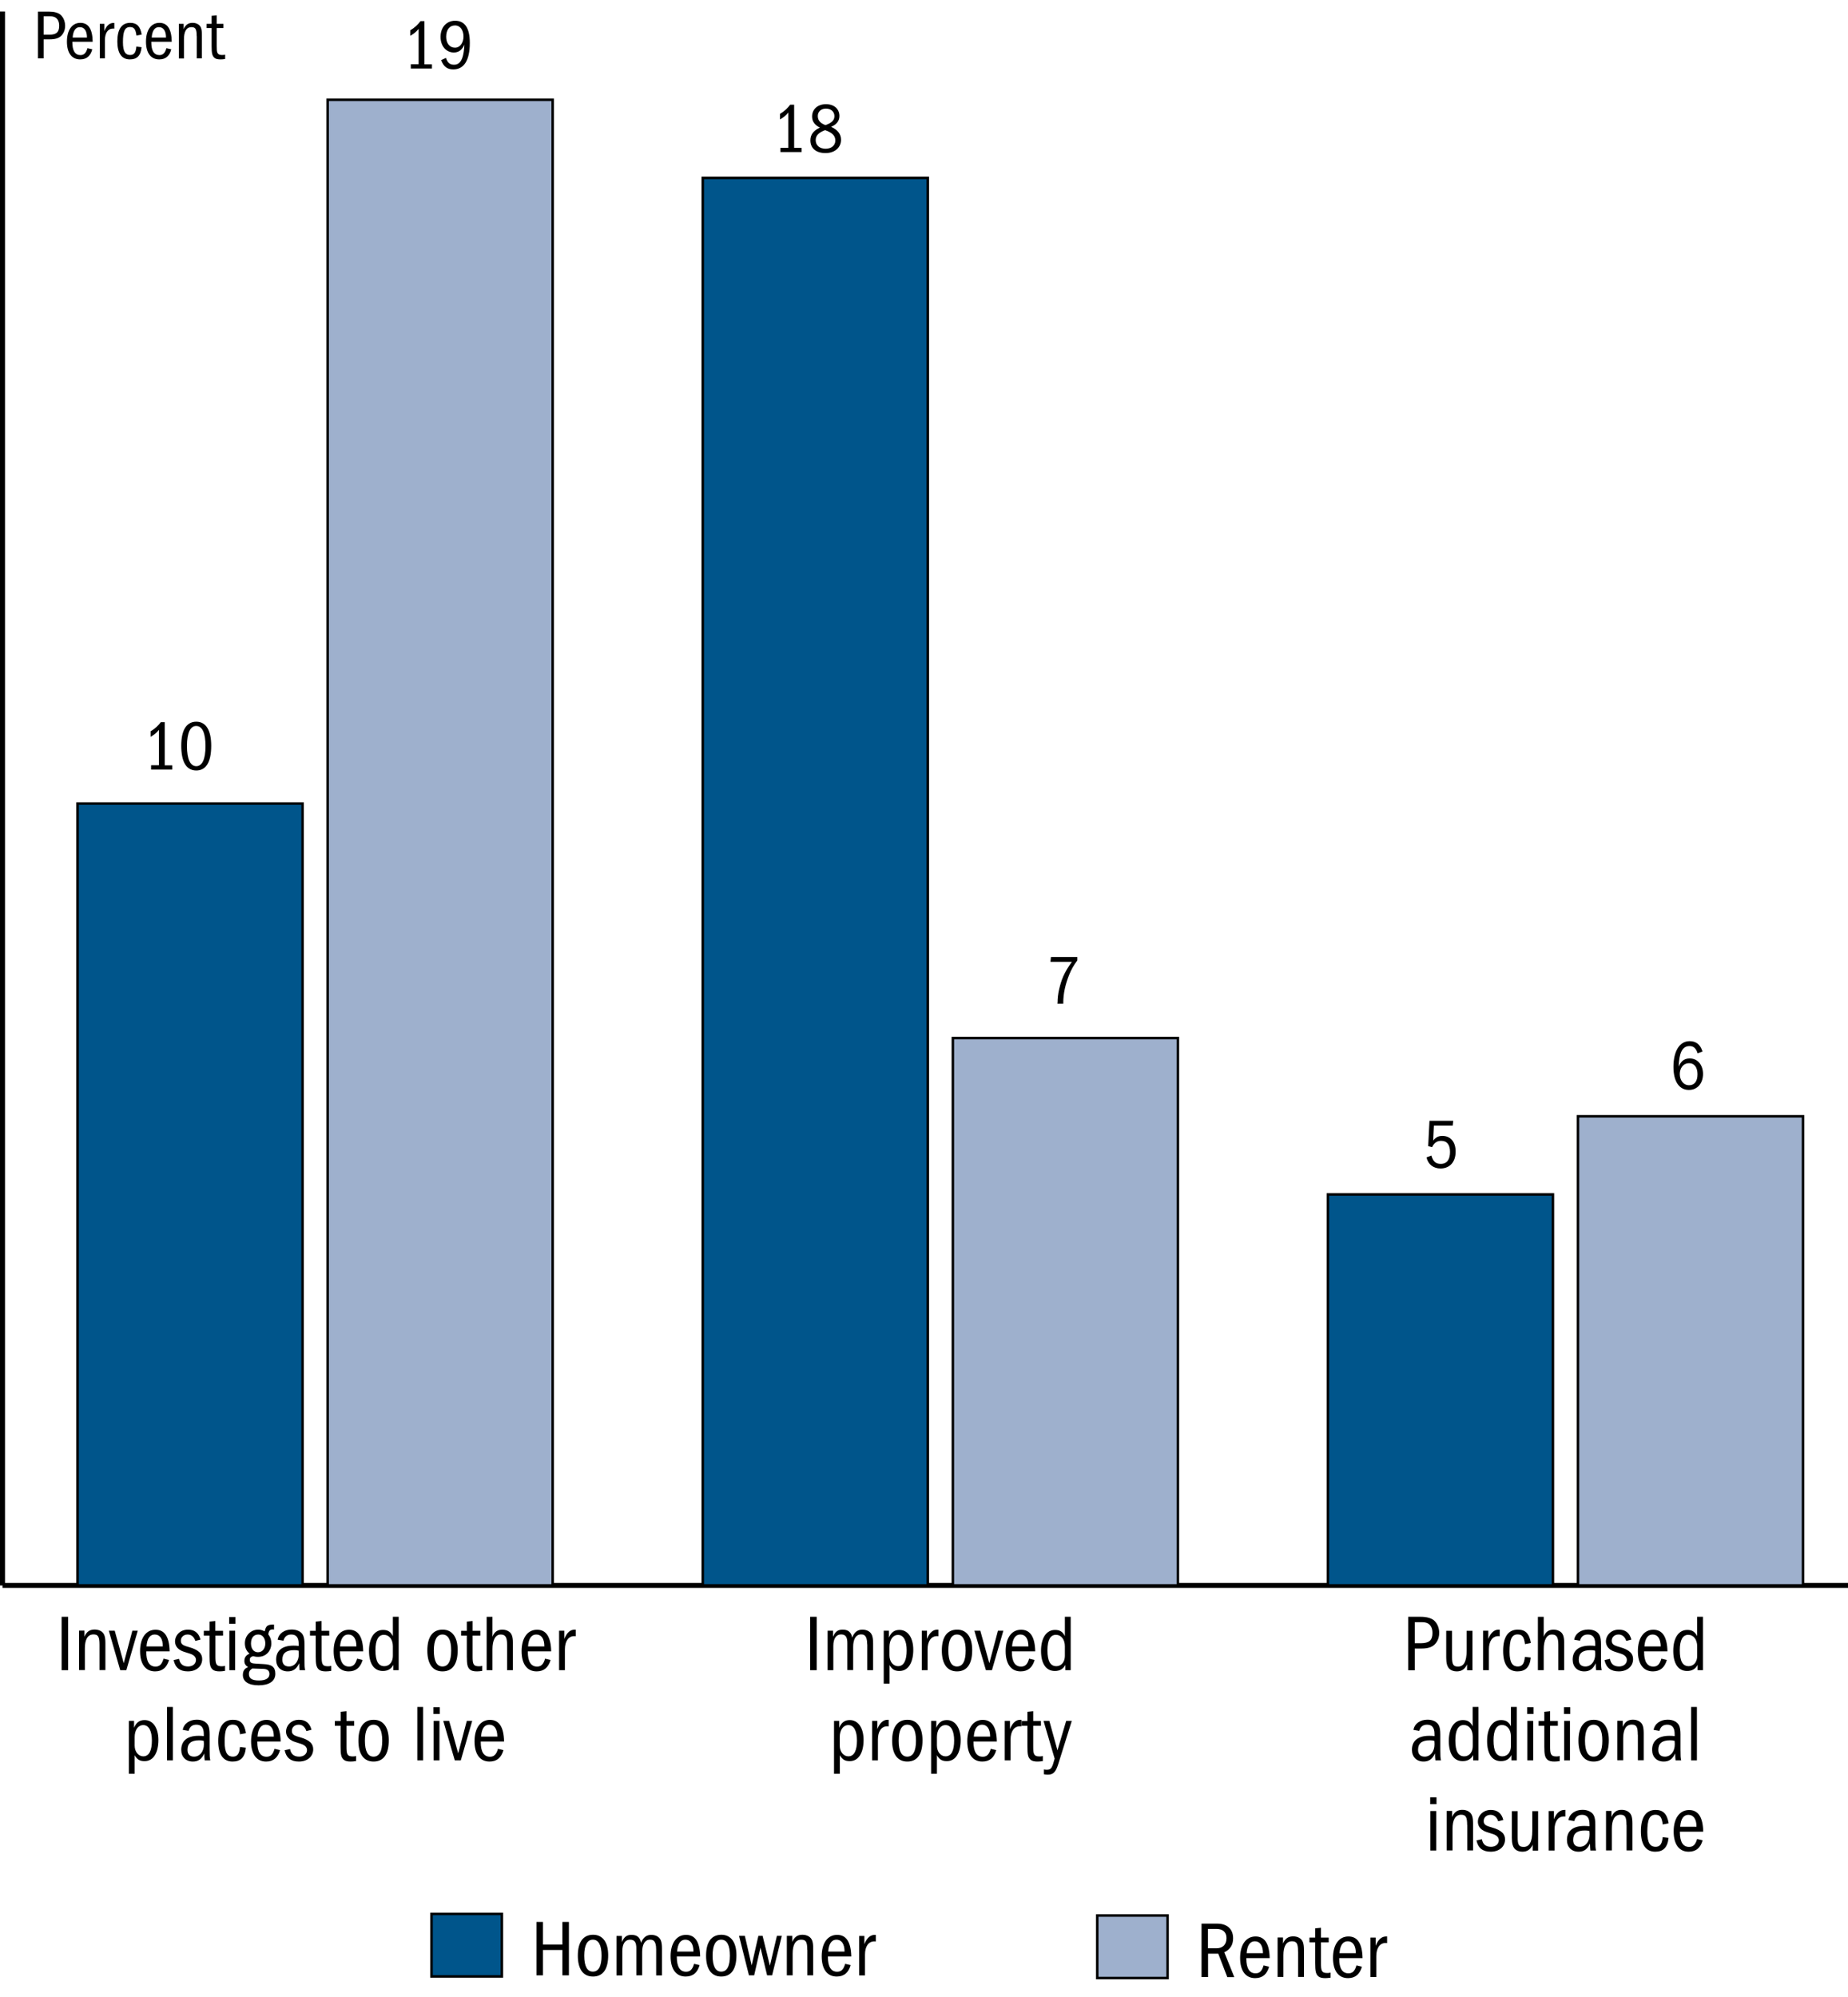 <?xml version="1.0" encoding="utf-8"?>
<!-- Generator: Adobe Illustrator 26.1.0, SVG Export Plug-In . SVG Version: 6.00 Build 0)  -->
<svg version="1.1" xmlns="http://www.w3.org/2000/svg" xmlns:xlink="http://www.w3.org/1999/xlink" x="0px" y="0px"
	 viewBox="0 0 184.44 199.35" style="enable-background:new 0 0 184.44 199.35;" xml:space="preserve">
<style type="text/css">
	.st0{fill:none;stroke:#000000;stroke-width:0.5;stroke-miterlimit:10;}
	.st1{fill:none;}
	.st2{fill:#9EB0CD;stroke:#000000;stroke-width:0.25;stroke-miterlimit:10;}
	.st3{fill:#00558B;stroke:#000000;stroke-width:0.25;stroke-miterlimit:10;}
</style>
<g id="graph">
	<g>
		<line class="st0" x1="0.25" y1="158.26" x2="184.44" y2="158.26"/>
		<g>
			<g>
				<line class="st1" x1="0.25" y1="158.26" x2="0.25" y2="154.36"/>
				<line class="st1" x1="62.65" y1="158.26" x2="62.65" y2="154.36"/>
				<line class="st1" x1="125.05" y1="158.26" x2="125.05" y2="154.36"/>
				<line class="st1" x1="184.44" y1="158.26" x2="184.44" y2="154.36"/>
			</g>
			<g>
			</g>
		</g>
	</g>
	<g>
		<line class="st0" x1="0.25" y1="158.26" x2="0.25" y2="1.15"/>
		<g>
			<g>
				<line class="st1" x1="0.25" y1="158.26" x2="4.93" y2="158.26"/>
				<line class="st1" x1="0.25" y1="119.23" x2="4.93" y2="119.23"/>
				<line class="st1" x1="0.25" y1="80.21" x2="4.93" y2="80.21"/>
				<line class="st1" x1="0.25" y1="41.18" x2="4.93" y2="41.18"/>
				<line class="st1" x1="0.25" y1="2.15" x2="4.93" y2="2.15"/>
			</g>
			<g>
			</g>
		</g>
	</g>
	<g>
		<g>
			<rect x="109.51" y="191.21" class="st2" width="7.02" height="6.24"/>
			<g>
				<rect x="32.7" y="9.96" class="st2" width="22.46" height="148.3"/>
				<rect x="95.1" y="103.62" class="st2" width="22.46" height="54.64"/>
				<rect x="157.49" y="111.43" class="st2" width="22.46" height="46.83"/>
			</g>
		</g>
		<g>
			<rect x="43.07" y="191.05" class="st3" width="7.02" height="6.24"/>
			<g>
				<rect x="7.74" y="80.21" class="st3" width="22.46" height="78.05"/>
				<rect x="70.14" y="17.76" class="st3" width="22.46" height="140.5"/>
				<rect x="132.53" y="119.23" class="st3" width="22.46" height="39.03"/>
			</g>
		</g>
	</g>
	<g>
		<g>
		</g>
		<g>
		</g>
	</g>
	<g>
		<g>
		</g>
		<g>
			<path d="M121.59,195.02h-1.02v2.33h-0.65v-5.33h1.57c0.9,0,1.58,0.47,1.58,1.46c0,0.63-0.26,1.1-0.88,1.4l1,2.48h-0.7
				L121.59,195.02z M122.41,193.46c0-0.6-0.38-0.91-0.99-0.91h-0.86v1.93h0.83C122.03,194.48,122.41,194.13,122.41,193.46z"/>
			<path d="M125.27,197.46c-0.96,0-1.5-0.74-1.5-2.02c0-1.34,0.61-2.14,1.54-2.14c0.89,0,1.38,0.68,1.41,2.16h-2.33v0.06
				c0,0.97,0.32,1.46,0.92,1.46c0.37,0,0.63-0.18,0.8-0.79l0.55,0.13C126.46,197.05,126.02,197.46,125.27,197.46z M125.24,193.78
				c-0.46,0-0.76,0.37-0.82,1.19h1.63C126.05,194.2,125.75,193.78,125.24,193.78z"/>
			<path d="M129.55,194.8c0-0.78-0.13-1.02-0.6-1.02c-0.6,0-0.86,0.54-0.86,1.39v2.17h-0.58v-3.94h0.54v0.61
				c0.22-0.54,0.57-0.72,1.02-0.72c0.25,0,0.45,0.06,0.62,0.16c0.32,0.2,0.45,0.49,0.45,1.2v2.69h-0.58V194.8z"/>
			<path d="M132.27,197.46c-0.3,0-0.51-0.05-0.65-0.15c-0.3-0.22-0.36-0.54-0.36-1.36v-2.06h-0.57v-0.48h0.57v-0.92l0.58-0.06v0.98
				h0.77v0.48h-0.77v2.06c0,0.71,0.04,1,0.61,1c0.14,0,0.23-0.01,0.35-0.04v0.5C132.58,197.44,132.46,197.46,132.27,197.46z"/>
			<path d="M134.54,197.46c-0.96,0-1.5-0.74-1.5-2.02c0-1.34,0.61-2.14,1.54-2.14c0.89,0,1.38,0.68,1.41,2.16h-2.33v0.06
				c0,0.97,0.32,1.46,0.92,1.46c0.37,0,0.63-0.18,0.8-0.79l0.55,0.13C135.72,197.05,135.28,197.46,134.54,197.46z M134.51,193.78
				c-0.46,0-0.76,0.37-0.82,1.19h1.63C135.31,194.2,135.02,193.78,134.51,193.78z"/>
			<path d="M136.78,193.41h0.52v0.82c0.26-0.66,0.62-0.93,1.04-0.93h0.1v0.66l-0.14-0.01c-0.6,0-0.94,0.52-0.94,1.32v2.08h-0.58
				V193.41z"/>
		</g>
		<g>
			<path d="M56.13,194.65h-1.94v2.53h-0.65v-5.33h0.65v2.26h1.94v-2.26h0.65v5.33h-0.65V194.65z"/>
			<path d="M57.67,195.22c0-1.37,0.54-2.09,1.53-2.09c0.97,0,1.5,0.78,1.5,2.04c0,1.4-0.52,2.13-1.52,2.13
				C58.18,197.3,57.67,196.52,57.67,195.22z M60.04,195.22c0-1.06-0.3-1.6-0.87-1.6c-0.57,0-0.86,0.57-0.86,1.6
				c0,1.06,0.3,1.59,0.86,1.59C59.74,196.81,60.04,196.28,60.04,195.22z"/>
			<path d="M65.49,194.6c0-0.96-0.38-0.98-0.62-0.98c-0.51,0-0.78,0.49-0.78,1.23v2.33h-0.58v-2.69c0-0.54-0.13-0.87-0.62-0.87
				c-0.5,0-0.78,0.42-0.78,1.14v2.43h-0.58v-3.94h0.54v0.61c0.24-0.58,0.54-0.72,0.97-0.72c0.54,0,0.85,0.26,0.94,0.8
				c0.22-0.58,0.58-0.8,1.02-0.8c0.25,0,0.45,0.06,0.62,0.16c0.32,0.2,0.45,0.51,0.45,1.22v2.67h-0.58V194.6z"/>
			<path d="M68.43,197.3c-0.96,0-1.5-0.74-1.5-2.02c0-1.34,0.61-2.14,1.54-2.14c0.89,0,1.38,0.68,1.41,2.16h-2.33v0.06
				c0,0.97,0.32,1.46,0.92,1.46c0.37,0,0.63-0.18,0.8-0.79l0.55,0.13C69.62,196.89,69.18,197.3,68.43,197.3z M68.4,193.62
				c-0.46,0-0.76,0.37-0.82,1.19h1.63C69.21,194.04,68.91,193.62,68.4,193.62z"/>
			<path d="M70.47,195.22c0-1.37,0.54-2.09,1.53-2.09c0.97,0,1.5,0.78,1.5,2.04c0,1.4-0.52,2.13-1.52,2.13
				C70.98,197.3,70.47,196.52,70.47,195.22z M72.85,195.22c0-1.06-0.3-1.6-0.87-1.6c-0.57,0-0.86,0.57-0.86,1.6
				c0,1.06,0.3,1.59,0.86,1.59C72.55,196.81,72.85,196.28,72.85,195.22z"/>
			<path d="M75.9,194.41l-0.63,2.77h-0.52l-0.99-3.94h0.58l0.68,2.95l0.67-2.95h0.42l0.73,2.98l0.7-2.98h0.49l-0.97,3.94h-0.5
				L75.9,194.41z"/>
			<path d="M80.57,194.64c0-0.78-0.13-1.02-0.6-1.02c-0.6,0-0.86,0.54-0.86,1.39v2.17h-0.58v-3.94h0.54v0.61
				c0.22-0.54,0.57-0.72,1.02-0.72c0.25,0,0.45,0.06,0.62,0.16c0.32,0.2,0.45,0.49,0.45,1.2v2.69h-0.58V194.64z"/>
			<path d="M83.51,197.3c-0.96,0-1.5-0.74-1.5-2.02c0-1.34,0.61-2.14,1.54-2.14c0.89,0,1.38,0.68,1.41,2.16h-2.33v0.06
				c0,0.97,0.32,1.46,0.92,1.46c0.37,0,0.63-0.18,0.8-0.79l0.55,0.13C84.69,196.89,84.26,197.3,83.51,197.3z M83.48,193.62
				c-0.46,0-0.76,0.37-0.82,1.19h1.63C84.29,194.04,83.99,193.62,83.48,193.62z"/>
			<path d="M85.75,193.25h0.52v0.82c0.26-0.66,0.62-0.93,1.04-0.93h0.1v0.66l-0.14-0.01c-0.6,0-0.94,0.52-0.94,1.32v2.08h-0.58
				V193.25z"/>
		</g>
	</g>
	<g>
		<g>
			<path d="M140.55,161.39h1.24c0.6,0,1.06,0.13,1.34,0.37c0.42,0.38,0.51,0.9,0.51,1.24c0,0.33-0.08,0.62-0.23,0.87
				c-0.3,0.49-0.74,0.69-1.58,0.69h-0.63v2.17h-0.65V161.39z M142.97,163c0-0.51-0.21-1.07-1.01-1.07h-0.76v2.1h0.62
				C142.61,164.02,142.97,163.76,142.97,163z"/>
			<path d="M146.42,166.14c-0.22,0.48-0.54,0.7-1.03,0.7c-0.3,0-0.58-0.09-0.78-0.31c-0.18-0.21-0.27-0.54-0.27-1.07v-2.67h0.58
				v2.61c0,0.74,0.12,0.96,0.6,0.96c0.55,0,0.86-0.46,0.86-1.6v-1.97h0.58v3.94h-0.54V166.14z"/>
			<path d="M148.02,162.78h0.52v0.82c0.26-0.66,0.62-0.93,1.04-0.93h0.1v0.66l-0.14-0.01c-0.6,0-0.94,0.52-0.94,1.32v2.08h-0.58
				V162.78z"/>
			<path d="M151.45,166.84c-0.94,0-1.43-0.72-1.43-2.04c0-1.4,0.5-2.13,1.47-2.13c0.74,0,1.14,0.38,1.3,1.33l-0.59,0.12
				c-0.09-0.68-0.24-0.97-0.73-0.97c-0.6,0-0.81,0.5-0.81,1.74c0,1.14,0.34,1.46,0.82,1.46c0.41,0,0.65-0.23,0.71-0.96l0.59,0.07
				C152.68,166.45,152.22,166.84,151.45,166.84z"/>
			<path d="M155.53,164.18c0-0.78-0.19-1.02-0.64-1.02c-0.54,0-0.82,0.58-0.82,1.47v2.09h-0.58v-5.33h0.58v2
				c0.16-0.48,0.51-0.72,0.98-0.72c0.3,0,0.52,0.09,0.7,0.22c0.25,0.19,0.36,0.51,0.36,1.05v2.78h-0.58V164.18z"/>
			<path d="M159.26,166.03c-0.27,0.58-0.62,0.81-1.14,0.81c-0.7,0-1.16-0.46-1.16-1.17c0-0.79,0.47-1.4,1.73-1.4
				c0.2,0,0.34,0.01,0.52,0.03v-0.2c0-0.69-0.28-0.94-0.74-0.94c-0.39,0-0.66,0.18-0.78,0.62l-0.58-0.1
				c0.11-0.64,0.69-1.02,1.4-1.02c0.27,0,0.5,0.05,0.7,0.15c0.41,0.22,0.58,0.5,0.58,1.33v1.5c0,0.64,0.01,0.81,0.07,1.08h-0.56
				C159.28,166.54,159.26,166.33,159.26,166.03z M158.74,164.72c-0.81,0-1.17,0.32-1.17,0.95c0,0.41,0.2,0.68,0.66,0.68
				c0.58,0,0.98-0.52,0.98-1.22c0-0.12-0.01-0.32-0.02-0.36C159.05,164.73,158.91,164.72,158.74,164.72z"/>
			<path d="M160.28,163.85c0-0.6,0.5-1.18,1.29-1.18c0.63,0,1.07,0.3,1.25,1l-0.51,0.13c-0.14-0.42-0.41-0.64-0.77-0.64
				c-0.42,0-0.68,0.28-0.68,0.61c0,0.34,0.17,0.47,0.76,0.63c1.08,0.3,1.37,0.7,1.37,1.22c0,0.66-0.52,1.22-1.43,1.22
				c-0.79,0-1.26-0.36-1.42-1.13l0.54-0.12c0.09,0.51,0.39,0.76,0.91,0.76c0.48,0,0.78-0.29,0.78-0.65c0-0.3-0.22-0.5-0.58-0.62
				l-0.62-0.2C160.38,164.63,160.28,164.11,160.28,163.85z"/>
			<path d="M164.97,166.84c-0.96,0-1.5-0.74-1.5-2.02c0-1.34,0.61-2.14,1.54-2.14c0.89,0,1.38,0.68,1.41,2.16h-2.33v0.06
				c0,0.97,0.32,1.46,0.92,1.46c0.37,0,0.63-0.18,0.8-0.79l0.55,0.13C166.15,166.43,165.71,166.84,164.97,166.84z M164.94,163.16
				c-0.46,0-0.76,0.37-0.82,1.19h1.63C165.74,163.58,165.45,163.16,164.94,163.16z"/>
			<path d="M169.44,166.17c-0.22,0.44-0.58,0.63-1.06,0.63c-0.9,0-1.38-0.76-1.38-2.01c0-1.3,0.54-2.09,1.4-2.09
				c0.42,0,0.75,0.14,0.98,0.62v-1.93h0.58v5.33h-0.53V166.17z M168.5,163.19c-0.55,0-0.85,0.5-0.85,1.54
				c0,1.09,0.29,1.59,0.89,1.59c0.38,0,0.85-0.27,0.85-1.06v-0.93C169.38,163.65,169.02,163.19,168.5,163.19z"/>
			<path d="M143.22,175.03c-0.27,0.58-0.62,0.81-1.14,0.81c-0.7,0-1.16-0.46-1.16-1.17c0-0.79,0.47-1.4,1.73-1.4
				c0.2,0,0.34,0.01,0.52,0.03v-0.2c0-0.69-0.28-0.94-0.74-0.94c-0.39,0-0.66,0.18-0.78,0.62l-0.58-0.1
				c0.11-0.64,0.69-1.02,1.4-1.02c0.27,0,0.5,0.05,0.7,0.15c0.41,0.22,0.58,0.5,0.58,1.33v1.5c0,0.64,0.01,0.81,0.07,1.08h-0.56
				C143.24,175.54,143.22,175.33,143.22,175.03z M142.7,173.72c-0.81,0-1.17,0.32-1.17,0.95c0,0.41,0.2,0.68,0.66,0.68
				c0.58,0,0.98-0.52,0.98-1.22c0-0.12-0.01-0.32-0.02-0.36C143.01,173.73,142.87,173.72,142.7,173.72z"/>
			<path d="M147.04,175.17c-0.22,0.44-0.58,0.63-1.06,0.63c-0.9,0-1.38-0.76-1.38-2.01c0-1.3,0.54-2.09,1.4-2.09
				c0.42,0,0.75,0.14,0.98,0.62v-1.93h0.58v5.33h-0.53V175.17z M146.1,172.19c-0.55,0-0.85,0.5-0.85,1.54
				c0,1.09,0.29,1.59,0.89,1.59c0.38,0,0.85-0.27,0.85-1.06v-0.93C146.98,172.65,146.62,172.19,146.1,172.19z"/>
			<path d="M150.86,175.17c-0.22,0.44-0.58,0.63-1.06,0.63c-0.9,0-1.38-0.76-1.38-2.01c0-1.3,0.54-2.09,1.4-2.09
				c0.42,0,0.75,0.14,0.98,0.62v-1.93h0.58v5.33h-0.53V175.17z M149.91,172.19c-0.55,0-0.85,0.5-0.85,1.54
				c0,1.09,0.29,1.59,0.89,1.59c0.38,0,0.85-0.27,0.85-1.06v-0.93C150.8,172.65,150.43,172.19,149.91,172.19z"/>
			<path d="M152.42,170.41h0.63v0.68h-0.63V170.41z M152.44,171.78h0.58v3.94h-0.58V171.78z"/>
			<path d="M155.14,175.84c-0.3,0-0.51-0.05-0.65-0.15c-0.3-0.22-0.36-0.54-0.36-1.36v-2.06h-0.57v-0.48h0.57v-0.92l0.58-0.06v0.98
				h0.77v0.48h-0.77v2.06c0,0.71,0.04,1,0.61,1c0.14,0,0.23-0.01,0.35-0.04v0.5C155.46,175.82,155.34,175.84,155.14,175.84z"/>
			<path d="M156.09,170.41h0.63v0.68h-0.63V170.41z M156.11,171.78h0.58v3.94h-0.58V171.78z"/>
			<path d="M157.54,173.76c0-1.37,0.54-2.09,1.53-2.09c0.97,0,1.5,0.78,1.5,2.04c0,1.4-0.52,2.13-1.52,2.13
				C158.06,175.84,157.54,175.06,157.54,173.76z M159.92,173.76c0-1.06-0.3-1.6-0.87-1.6c-0.57,0-0.86,0.57-0.86,1.6
				c0,1.06,0.3,1.59,0.86,1.59C159.62,175.35,159.92,174.82,159.92,173.76z"/>
			<path d="M163.46,173.17c0-0.78-0.13-1.02-0.6-1.02c-0.6,0-0.86,0.54-0.86,1.39v2.17h-0.58v-3.94h0.54v0.61
				c0.22-0.54,0.57-0.72,1.02-0.72c0.25,0,0.45,0.06,0.62,0.16c0.32,0.2,0.45,0.49,0.45,1.2v2.69h-0.58V173.17z"/>
			<path d="M167.19,175.03c-0.27,0.58-0.62,0.81-1.14,0.81c-0.7,0-1.16-0.46-1.16-1.17c0-0.79,0.47-1.4,1.73-1.4
				c0.2,0,0.34,0.01,0.52,0.03v-0.2c0-0.69-0.28-0.94-0.74-0.94c-0.39,0-0.66,0.18-0.78,0.62l-0.58-0.1
				c0.11-0.64,0.69-1.02,1.4-1.02c0.27,0,0.5,0.05,0.7,0.15c0.41,0.22,0.58,0.5,0.58,1.33v1.5c0,0.64,0.01,0.81,0.07,1.08h-0.56
				C167.21,175.54,167.19,175.33,167.19,175.03z M166.68,173.72c-0.81,0-1.17,0.32-1.17,0.95c0,0.41,0.2,0.68,0.66,0.68
				c0.58,0,0.98-0.52,0.98-1.22c0-0.12-0.01-0.32-0.02-0.36C166.98,173.73,166.85,173.72,166.68,173.72z"/>
			<path d="M168.78,170.39h0.58v5.33h-0.58V170.39z"/>
			<path d="M142.74,179.41h0.63v0.68h-0.63V179.41z M142.76,180.78h0.58v3.94h-0.58V180.78z"/>
			<path d="M146.43,182.17c0-0.78-0.13-1.02-0.6-1.02c-0.6,0-0.86,0.54-0.86,1.39v2.17h-0.58v-3.94h0.54v0.61
				c0.22-0.54,0.57-0.72,1.02-0.72c0.25,0,0.45,0.06,0.62,0.16c0.32,0.2,0.45,0.49,0.45,1.2v2.69h-0.58V182.17z"/>
			<path d="M147.5,181.85c0-0.6,0.5-1.18,1.29-1.18c0.63,0,1.07,0.3,1.25,1l-0.51,0.13c-0.14-0.42-0.41-0.64-0.77-0.64
				c-0.42,0-0.68,0.28-0.68,0.61c0,0.34,0.17,0.47,0.76,0.63c1.08,0.3,1.37,0.7,1.37,1.22c0,0.66-0.52,1.22-1.43,1.22
				c-0.79,0-1.26-0.36-1.42-1.13l0.54-0.12c0.09,0.51,0.39,0.76,0.91,0.76c0.48,0,0.78-0.29,0.78-0.65c0-0.3-0.22-0.5-0.58-0.62
				l-0.62-0.2C147.6,182.63,147.5,182.11,147.5,181.85z"/>
			<path d="M152.97,184.14c-0.22,0.48-0.54,0.7-1.03,0.7c-0.3,0-0.58-0.09-0.78-0.31c-0.18-0.21-0.27-0.54-0.27-1.07v-2.67h0.58
				v2.61c0,0.74,0.12,0.96,0.6,0.96c0.55,0,0.86-0.46,0.86-1.6v-1.97h0.58v3.94h-0.54V184.14z"/>
			<path d="M154.57,180.78h0.52v0.82c0.26-0.66,0.62-0.93,1.04-0.93h0.1v0.66l-0.14-0.01c-0.6,0-0.94,0.52-0.94,1.32v2.08h-0.58
				V180.78z"/>
			<path d="M158.69,184.03c-0.27,0.58-0.62,0.81-1.14,0.81c-0.7,0-1.16-0.46-1.16-1.17c0-0.79,0.47-1.4,1.73-1.4
				c0.2,0,0.34,0.01,0.52,0.03v-0.2c0-0.69-0.28-0.94-0.74-0.94c-0.39,0-0.66,0.18-0.78,0.62l-0.58-0.1
				c0.11-0.64,0.69-1.02,1.4-1.02c0.27,0,0.5,0.05,0.7,0.15c0.41,0.22,0.58,0.5,0.58,1.33v1.5c0,0.64,0.01,0.81,0.07,1.08h-0.56
				C158.72,184.54,158.69,184.33,158.69,184.03z M158.18,182.72c-0.81,0-1.17,0.32-1.17,0.95c0,0.41,0.2,0.68,0.66,0.68
				c0.58,0,0.98-0.52,0.98-1.22c0-0.12-0.01-0.32-0.02-0.36C158.49,182.73,158.35,182.72,158.18,182.72z"/>
			<path d="M162.33,182.17c0-0.78-0.13-1.02-0.6-1.02c-0.6,0-0.86,0.54-0.86,1.39v2.17h-0.58v-3.94h0.54v0.61
				c0.22-0.54,0.57-0.72,1.02-0.72c0.25,0,0.45,0.06,0.62,0.16c0.32,0.2,0.45,0.49,0.45,1.2v2.69h-0.58V182.17z"/>
			<path d="M165.2,184.84c-0.94,0-1.43-0.72-1.43-2.04c0-1.4,0.5-2.13,1.47-2.13c0.74,0,1.14,0.38,1.3,1.33l-0.59,0.12
				c-0.09-0.68-0.24-0.97-0.73-0.97c-0.6,0-0.81,0.5-0.81,1.74c0,1.14,0.34,1.46,0.82,1.46c0.41,0,0.65-0.23,0.71-0.96l0.59,0.07
				C166.43,184.45,165.97,184.84,165.2,184.84z"/>
			<path d="M168.54,184.84c-0.96,0-1.5-0.74-1.5-2.02c0-1.34,0.61-2.14,1.54-2.14c0.89,0,1.38,0.68,1.41,2.16h-2.33v0.06
				c0,0.97,0.32,1.46,0.92,1.46c0.37,0,0.63-0.18,0.8-0.79l0.55,0.13C169.73,184.43,169.29,184.84,168.54,184.84z M168.51,181.16
				c-0.46,0-0.76,0.37-0.82,1.19h1.63C169.32,181.58,169.02,181.16,168.51,181.16z"/>
		</g>
		<g>
			<path d="M80.86,161.39h0.65v5.33h-0.65V161.39z"/>
			<path d="M86.55,164.13c0-0.96-0.38-0.98-0.62-0.98c-0.51,0-0.78,0.49-0.78,1.23v2.33h-0.58v-2.69c0-0.54-0.13-0.87-0.62-0.87
				c-0.5,0-0.78,0.42-0.78,1.14v2.43H82.6v-3.94h0.54v0.61c0.24-0.58,0.54-0.72,0.97-0.72c0.54,0,0.85,0.26,0.94,0.8
				c0.22-0.58,0.58-0.8,1.02-0.8c0.25,0,0.45,0.06,0.62,0.16c0.32,0.2,0.45,0.51,0.45,1.22v2.67h-0.58V164.13z"/>
			<path d="M88.19,162.78h0.53v0.69c0.22-0.54,0.56-0.77,1.05-0.77c0.86,0,1.38,0.81,1.38,1.99c0,1.22-0.47,2.11-1.38,2.11
				c-0.45,0-0.73-0.14-0.99-0.59v1.85h-0.58V162.78z M89.63,166.32c0.61,0,0.86-0.64,0.86-1.58c0-0.94-0.3-1.54-0.86-1.54
				c-0.53,0-0.86,0.51-0.86,1.2v0.85C88.77,165.88,89.16,166.32,89.63,166.32z"/>
			<path d="M92,162.78h0.52v0.82c0.26-0.66,0.62-0.93,1.04-0.93h0.1v0.66l-0.14-0.01c-0.6,0-0.94,0.52-0.94,1.32v2.08H92V162.78z"/>
			<path d="M94,164.76c0-1.37,0.54-2.09,1.53-2.09c0.97,0,1.5,0.78,1.5,2.04c0,1.4-0.52,2.13-1.52,2.13
				C94.51,166.84,94,166.06,94,164.76z M96.38,164.76c0-1.06-0.3-1.6-0.87-1.6c-0.57,0-0.86,0.57-0.86,1.6
				c0,1.06,0.3,1.59,0.86,1.59C96.08,166.35,96.38,165.82,96.38,164.76z"/>
			<path d="M97.25,162.78h0.59l0.9,3.24l0.86-3.24h0.54l-1.14,3.94h-0.6L97.25,162.78z"/>
			<path d="M101.87,166.84c-0.96,0-1.5-0.74-1.5-2.02c0-1.34,0.61-2.14,1.54-2.14c0.89,0,1.38,0.68,1.41,2.16h-2.33v0.06
				c0,0.97,0.32,1.46,0.92,1.46c0.37,0,0.63-0.18,0.8-0.79l0.55,0.13C103.05,166.43,102.61,166.84,101.87,166.84z M101.83,163.16
				c-0.46,0-0.76,0.37-0.82,1.19h1.63C102.64,163.58,102.35,163.16,101.83,163.16z"/>
			<path d="M106.34,166.17c-0.22,0.44-0.58,0.63-1.06,0.63c-0.9,0-1.38-0.76-1.38-2.01c0-1.3,0.54-2.09,1.4-2.09
				c0.42,0,0.75,0.14,0.98,0.62v-1.93h0.58v5.33h-0.53V166.17z M105.39,163.19c-0.55,0-0.85,0.5-0.85,1.54
				c0,1.09,0.29,1.59,0.89,1.59c0.38,0,0.85-0.27,0.85-1.06v-0.93C106.28,163.65,105.91,163.19,105.39,163.19z"/>
			<path d="M83.23,171.78h0.53v0.69c0.22-0.54,0.56-0.77,1.05-0.77c0.86,0,1.38,0.81,1.38,1.99c0,1.22-0.47,2.11-1.38,2.11
				c-0.45,0-0.73-0.14-0.99-0.59v1.85h-0.58V171.78z M84.67,175.32c0.61,0,0.86-0.64,0.86-1.58c0-0.94-0.3-1.54-0.86-1.54
				c-0.53,0-0.86,0.51-0.86,1.2v0.85C83.81,174.88,84.2,175.32,84.67,175.32z"/>
			<path d="M87.04,171.78h0.52v0.82c0.26-0.66,0.62-0.93,1.04-0.93h0.1v0.66l-0.14-0.01c-0.6,0-0.94,0.52-0.94,1.32v2.08h-0.58
				V171.78z"/>
			<path d="M89.04,173.76c0-1.37,0.54-2.09,1.53-2.09c0.97,0,1.5,0.78,1.5,2.04c0,1.4-0.52,2.13-1.52,2.13
				C89.55,175.84,89.04,175.06,89.04,173.76z M91.42,173.76c0-1.06-0.3-1.6-0.87-1.6c-0.57,0-0.86,0.57-0.86,1.6
				c0,1.06,0.3,1.59,0.86,1.59C91.12,175.35,91.42,174.82,91.42,173.76z"/>
			<path d="M92.92,171.78h0.53v0.69c0.22-0.54,0.56-0.77,1.05-0.77c0.86,0,1.38,0.81,1.38,1.99c0,1.22-0.47,2.11-1.38,2.11
				c-0.45,0-0.73-0.14-0.99-0.59v1.85h-0.58V171.78z M94.37,175.32c0.61,0,0.86-0.64,0.86-1.58c0-0.94-0.3-1.54-0.86-1.54
				c-0.53,0-0.86,0.51-0.86,1.2v0.85C93.51,174.88,93.9,175.32,94.37,175.32z"/>
			<path d="M98.04,175.84c-0.96,0-1.5-0.74-1.5-2.02c0-1.34,0.61-2.14,1.54-2.14c0.89,0,1.38,0.68,1.41,2.16h-2.33v0.06
				c0,0.97,0.32,1.46,0.92,1.46c0.37,0,0.63-0.18,0.8-0.79l0.55,0.13C99.23,175.43,98.79,175.84,98.04,175.84z M98.01,172.16
				c-0.46,0-0.76,0.37-0.82,1.19h1.63C98.82,172.58,98.52,172.16,98.01,172.16z"/>
			<path d="M100.28,171.78h0.52v0.82c0.26-0.66,0.62-0.93,1.04-0.93h0.1v0.66l-0.14-0.01c-0.6,0-0.94,0.52-0.94,1.32v2.08h-0.58
				V171.78z"/>
			<path d="M103.55,175.84c-0.3,0-0.51-0.05-0.65-0.15c-0.3-0.22-0.36-0.54-0.36-1.36v-2.06h-0.57v-0.48h0.57v-0.92l0.58-0.06v0.98
				h0.77v0.48h-0.77v2.06c0,0.71,0.04,1,0.61,1c0.14,0,0.23-0.01,0.35-0.04v0.5C103.87,175.82,103.75,175.84,103.55,175.84z"/>
			<path d="M104.47,176.66c0.46,0,0.54-0.2,0.79-1.11l-1.11-3.77h0.58l0.81,2.94l0.87-2.94h0.56l-1.34,4.28
				c-0.26,0.83-0.5,1.09-1.06,1.09c-0.16,0-0.26-0.02-0.38-0.04v-0.48C104.32,176.65,104.37,176.66,104.47,176.66z"/>
		</g>
		<g>
			<path d="M6.15,161.39H6.8v5.33H6.15V161.39z"/>
			<path d="M9.93,164.17c0-0.78-0.13-1.02-0.6-1.02c-0.6,0-0.86,0.54-0.86,1.39v2.17H7.89v-3.94h0.54v0.61
				c0.22-0.54,0.57-0.72,1.02-0.72c0.25,0,0.45,0.06,0.62,0.16c0.32,0.2,0.45,0.49,0.45,1.2v2.69H9.93V164.17z"/>
			<path d="M10.86,162.78h0.59l0.9,3.24l0.86-3.24h0.54l-1.14,3.94H12L10.86,162.78z"/>
			<path d="M15.48,166.84c-0.96,0-1.5-0.74-1.5-2.02c0-1.34,0.61-2.14,1.54-2.14c0.89,0,1.38,0.68,1.41,2.16h-2.33v0.06
				c0,0.97,0.32,1.46,0.92,1.46c0.37,0,0.63-0.18,0.8-0.79l0.55,0.13C16.66,166.43,16.22,166.84,15.48,166.84z M15.44,163.16
				c-0.46,0-0.76,0.37-0.82,1.19h1.63C16.25,163.58,15.96,163.16,15.44,163.16z"/>
			<path d="M17.47,163.85c0-0.6,0.5-1.18,1.29-1.18c0.63,0,1.07,0.3,1.25,1l-0.51,0.13c-0.14-0.42-0.41-0.64-0.77-0.64
				c-0.42,0-0.68,0.28-0.68,0.61c0,0.34,0.17,0.47,0.76,0.63c1.08,0.3,1.37,0.7,1.37,1.22c0,0.66-0.52,1.22-1.43,1.22
				c-0.79,0-1.26-0.36-1.42-1.13l0.54-0.12c0.09,0.51,0.39,0.76,0.91,0.76c0.48,0,0.78-0.29,0.78-0.65c0-0.3-0.22-0.5-0.58-0.62
				l-0.62-0.2C17.57,164.63,17.47,164.11,17.47,163.85z"/>
			<path d="M21.92,166.84c-0.3,0-0.51-0.05-0.65-0.15c-0.3-0.22-0.36-0.54-0.36-1.36v-2.06h-0.57v-0.48h0.57v-0.92l0.58-0.06v0.98
				h0.77v0.48H21.5v2.06c0,0.71,0.04,1,0.61,1c0.14,0,0.23-0.01,0.35-0.04v0.5C22.24,166.82,22.12,166.84,21.92,166.84z"/>
			<path d="M22.87,161.41h0.63v0.68h-0.63V161.41z M22.89,162.78h0.58v3.94h-0.58V162.78z"/>
			<path d="M27.48,167.08c0,0.76-0.65,1.15-1.67,1.15c-1,0-1.57-0.37-1.57-1.03c0-0.41,0.17-0.66,0.52-0.78
				c-0.26-0.17-0.37-0.36-0.37-0.62c0-0.36,0.18-0.58,0.51-0.73c-0.32-0.28-0.46-0.62-0.46-1.04c0-0.78,0.61-1.36,1.33-1.36
				c0.16,0,0.33,0.02,0.65,0.17c0.12-0.5,0.25-0.67,0.79-0.67h0.14v0.5c-0.03-0.01-0.08-0.02-0.15-0.02c-0.23,0-0.38,0.11-0.42,0.5
				c0.22,0.29,0.3,0.57,0.3,0.89c0,0.7-0.47,1.35-1.33,1.35c-0.2,0-0.34-0.03-0.49-0.07c-0.25,0.07-0.33,0.18-0.33,0.37
				c0,0.34,0.26,0.35,0.62,0.38l0.72,0.04C27.14,166.14,27.48,166.41,27.48,167.08z M24.84,167.09c0,0.45,0.3,0.66,1.01,0.66
				c0.68,0,1.04-0.23,1.04-0.65c0-0.32-0.19-0.49-0.58-0.51s-0.77-0.03-1.13-0.04C24.92,166.72,24.84,166.87,24.84,167.09z
				 M26.48,164.05c0-0.48-0.25-0.89-0.7-0.89s-0.73,0.32-0.73,0.9c0,0.55,0.3,0.87,0.7,0.87C26.18,164.93,26.48,164.57,26.48,164.05
				z"/>
			<path d="M29.86,166.03c-0.27,0.58-0.62,0.81-1.14,0.81c-0.7,0-1.16-0.46-1.16-1.17c0-0.79,0.47-1.4,1.73-1.4
				c0.2,0,0.34,0.01,0.52,0.03v-0.2c0-0.69-0.28-0.94-0.74-0.94c-0.39,0-0.66,0.18-0.78,0.62l-0.58-0.1
				c0.11-0.64,0.69-1.02,1.4-1.02c0.27,0,0.5,0.05,0.7,0.15c0.41,0.22,0.58,0.5,0.58,1.33v1.5c0,0.64,0.01,0.81,0.07,1.08h-0.56
				C29.88,166.54,29.86,166.33,29.86,166.03z M29.35,164.72c-0.81,0-1.17,0.32-1.17,0.95c0,0.41,0.2,0.68,0.66,0.68
				c0.58,0,0.98-0.52,0.98-1.22c0-0.12-0.01-0.32-0.02-0.36C29.65,164.73,29.52,164.72,29.35,164.72z"/>
			<path d="M32.52,166.84c-0.3,0-0.51-0.05-0.65-0.15c-0.3-0.22-0.36-0.54-0.36-1.36v-2.06h-0.57v-0.48h0.57v-0.92l0.58-0.06v0.98
				h0.77v0.48H32.1v2.06c0,0.71,0.04,1,0.61,1c0.14,0,0.23-0.01,0.35-0.04v0.5C32.84,166.82,32.72,166.84,32.52,166.84z"/>
			<path d="M34.8,166.84c-0.96,0-1.5-0.74-1.5-2.02c0-1.34,0.61-2.14,1.54-2.14c0.89,0,1.38,0.68,1.41,2.16h-2.33v0.06
				c0,0.97,0.32,1.46,0.92,1.46c0.37,0,0.63-0.18,0.8-0.79l0.55,0.13C35.98,166.43,35.54,166.84,34.8,166.84z M34.76,163.16
				c-0.46,0-0.76,0.37-0.82,1.19h1.63C35.57,163.58,35.28,163.16,34.76,163.16z"/>
			<path d="M39.27,166.17c-0.22,0.44-0.58,0.63-1.06,0.63c-0.9,0-1.38-0.76-1.38-2.01c0-1.3,0.54-2.09,1.4-2.09
				c0.42,0,0.75,0.14,0.98,0.62v-1.93h0.58v5.33h-0.53V166.17z M38.32,163.19c-0.55,0-0.85,0.5-0.85,1.54
				c0,1.09,0.29,1.59,0.89,1.59c0.38,0,0.85-0.27,0.85-1.06v-0.93C39.21,163.65,38.84,163.19,38.32,163.19z"/>
			<path d="M42.65,164.76c0-1.37,0.54-2.09,1.53-2.09c0.97,0,1.5,0.78,1.5,2.04c0,1.4-0.52,2.13-1.52,2.13
				C43.16,166.84,42.65,166.06,42.65,164.76z M45.03,164.76c0-1.06-0.3-1.6-0.87-1.6c-0.57,0-0.86,0.57-0.86,1.6
				c0,1.06,0.3,1.59,0.86,1.59C44.73,166.35,45.03,165.82,45.03,164.76z"/>
			<path d="M47.6,166.84c-0.3,0-0.51-0.05-0.65-0.15c-0.3-0.22-0.36-0.54-0.36-1.36v-2.06h-0.57v-0.48h0.57v-0.92l0.58-0.06v0.98
				h0.77v0.48h-0.77v2.06c0,0.71,0.04,1,0.61,1c0.14,0,0.23-0.01,0.35-0.04v0.5C47.92,166.82,47.8,166.84,47.6,166.84z"/>
			<path d="M50.61,164.18c0-0.78-0.19-1.02-0.64-1.02c-0.54,0-0.82,0.58-0.82,1.47v2.09h-0.58v-5.33h0.58v2
				c0.16-0.48,0.51-0.72,0.98-0.72c0.3,0,0.52,0.09,0.7,0.22c0.25,0.19,0.36,0.51,0.36,1.05v2.78h-0.58V164.18z"/>
			<path d="M53.56,166.84c-0.96,0-1.5-0.74-1.5-2.02c0-1.34,0.61-2.14,1.54-2.14c0.89,0,1.38,0.68,1.41,2.16h-2.33v0.06
				c0,0.97,0.32,1.46,0.92,1.46c0.37,0,0.63-0.18,0.8-0.79l0.55,0.13C54.74,166.43,54.3,166.84,53.56,166.84z M53.52,163.16
				c-0.46,0-0.76,0.37-0.82,1.19h1.63C54.33,163.58,54.04,163.16,53.52,163.16z"/>
			<path d="M55.8,162.78h0.52v0.82c0.26-0.66,0.62-0.93,1.04-0.93h0.1v0.66l-0.14-0.01c-0.6,0-0.94,0.52-0.94,1.32v2.08H55.8V162.78
				z"/>
			<path d="M12.85,171.78h0.53v0.69c0.22-0.54,0.56-0.77,1.05-0.77c0.86,0,1.38,0.81,1.38,1.99c0,1.22-0.47,2.11-1.38,2.11
				c-0.45,0-0.73-0.14-0.99-0.59v1.85h-0.58V171.78z M14.3,175.32c0.61,0,0.86-0.64,0.86-1.58c0-0.94-0.3-1.54-0.86-1.54
				c-0.53,0-0.86,0.51-0.86,1.2v0.85C13.44,174.88,13.83,175.32,14.3,175.32z"/>
			<path d="M16.67,170.39h0.58v5.33h-0.58V170.39z"/>
			<path d="M20.39,175.03c-0.27,0.58-0.62,0.81-1.14,0.81c-0.7,0-1.16-0.46-1.16-1.17c0-0.79,0.47-1.4,1.73-1.4
				c0.2,0,0.34,0.01,0.52,0.03v-0.2c0-0.69-0.28-0.94-0.74-0.94c-0.39,0-0.66,0.18-0.78,0.62l-0.58-0.1
				c0.11-0.64,0.69-1.02,1.4-1.02c0.27,0,0.5,0.05,0.7,0.15c0.41,0.22,0.58,0.5,0.58,1.33v1.5c0,0.64,0.01,0.81,0.07,1.08h-0.56
				C20.41,175.54,20.39,175.33,20.39,175.03z M19.88,173.72c-0.81,0-1.17,0.32-1.17,0.95c0,0.41,0.2,0.68,0.66,0.68
				c0.58,0,0.98-0.52,0.98-1.22c0-0.12-0.01-0.32-0.02-0.36C20.18,173.73,20.04,173.72,19.88,173.72z"/>
			<path d="M23.21,175.84c-0.94,0-1.43-0.72-1.43-2.04c0-1.4,0.5-2.13,1.47-2.13c0.74,0,1.14,0.38,1.3,1.33l-0.59,0.12
				c-0.09-0.68-0.24-0.97-0.73-0.97c-0.6,0-0.81,0.5-0.81,1.74c0,1.14,0.34,1.46,0.82,1.46c0.41,0,0.65-0.23,0.71-0.96l0.59,0.07
				C24.44,175.45,23.99,175.84,23.21,175.84z"/>
			<path d="M26.56,175.84c-0.96,0-1.5-0.74-1.5-2.02c0-1.34,0.61-2.14,1.54-2.14c0.89,0,1.38,0.68,1.41,2.16h-2.33v0.06
				c0,0.97,0.32,1.46,0.92,1.46c0.37,0,0.63-0.18,0.8-0.79l0.55,0.13C27.74,175.43,27.3,175.84,26.56,175.84z M26.52,172.16
				c-0.46,0-0.76,0.37-0.82,1.19h1.63C27.33,172.58,27.04,172.16,26.52,172.16z"/>
			<path d="M28.55,172.85c0-0.6,0.5-1.18,1.29-1.18c0.63,0,1.07,0.3,1.25,1l-0.51,0.13c-0.14-0.42-0.41-0.64-0.77-0.64
				c-0.42,0-0.68,0.28-0.68,0.61c0,0.34,0.17,0.47,0.76,0.63c1.08,0.3,1.37,0.7,1.37,1.22c0,0.66-0.52,1.22-1.43,1.22
				c-0.79,0-1.26-0.36-1.42-1.13l0.54-0.12c0.09,0.51,0.39,0.76,0.91,0.76c0.48,0,0.78-0.29,0.78-0.65c0-0.3-0.22-0.5-0.58-0.62
				l-0.62-0.2C28.64,173.63,28.55,173.11,28.55,172.85z"/>
			<path d="M35,175.84c-0.3,0-0.51-0.05-0.65-0.15c-0.3-0.22-0.36-0.54-0.36-1.36v-2.06h-0.57v-0.48H34v-0.92l0.58-0.06v0.98h0.77
				v0.48h-0.77v2.06c0,0.71,0.04,1,0.61,1c0.14,0,0.23-0.01,0.35-0.04v0.5C35.32,175.82,35.2,175.84,35,175.84z"/>
			<path d="M35.77,173.76c0-1.37,0.54-2.09,1.53-2.09c0.97,0,1.5,0.78,1.5,2.04c0,1.4-0.52,2.13-1.52,2.13
				C36.28,175.84,35.77,175.06,35.77,173.76z M38.15,173.76c0-1.06-0.3-1.6-0.87-1.6c-0.57,0-0.86,0.57-0.86,1.6
				c0,1.06,0.3,1.59,0.86,1.59C37.85,175.35,38.15,174.82,38.15,173.76z"/>
			<path d="M41.65,170.39h0.58v5.33h-0.58V170.39z"/>
			<path d="M43.26,170.41h0.63v0.68h-0.63V170.41z M43.28,171.78h0.58v3.94h-0.58V171.78z"/>
			<path d="M44.24,171.78h0.59l0.9,3.24l0.86-3.24h0.54l-1.14,3.94h-0.6L44.24,171.78z"/>
			<path d="M48.86,175.84c-0.96,0-1.5-0.74-1.5-2.02c0-1.34,0.61-2.14,1.54-2.14c0.89,0,1.38,0.68,1.41,2.16h-2.33v0.06
				c0,0.97,0.32,1.46,0.92,1.46c0.37,0,0.63-0.18,0.8-0.79l0.55,0.13C50.04,175.43,49.6,175.84,48.86,175.84z M48.83,172.16
				c-0.46,0-0.76,0.37-0.82,1.19h1.63C49.63,172.58,49.34,172.16,48.83,172.16z"/>
		</g>
	</g>
	<g>
		<rect x="3.3" y="1.17" class="st1" width="23.78" height="8.19"/>
		<path d="M3.79,1.16h1.09c0.53,0,0.93,0.11,1.17,0.32C6.41,1.81,6.5,2.28,6.5,2.57c0,0.29-0.07,0.55-0.2,0.76
			c-0.26,0.43-0.65,0.6-1.38,0.6H4.36v1.9H3.79V1.16z M5.91,2.57c0-0.45-0.18-0.94-0.88-0.94H4.36v1.83h0.55
			C5.59,3.47,5.91,3.24,5.91,2.57z"/>
		<path d="M8,5.93c-0.84,0-1.32-0.65-1.32-1.77c0-1.18,0.53-1.88,1.34-1.88c0.78,0,1.21,0.59,1.23,1.89H7.22v0.05
			c0,0.85,0.28,1.28,0.81,1.28c0.32,0,0.55-0.16,0.7-0.69l0.48,0.11C9.04,5.58,8.65,5.93,8,5.93z M7.97,2.71
			c-0.4,0-0.67,0.32-0.72,1.04h1.43C8.68,3.08,8.42,2.71,7.97,2.71z"/>
		<path d="M9.96,2.38h0.46V3.1c0.22-0.58,0.54-0.81,0.91-0.81h0.08v0.57l-0.12-0.01c-0.53,0-0.82,0.46-0.82,1.16v1.82H9.96V2.38z"/>
		<path d="M12.96,5.93c-0.82,0-1.25-0.63-1.25-1.79c0-1.23,0.44-1.86,1.29-1.86c0.64,0,1,0.33,1.14,1.17l-0.52,0.1
			c-0.08-0.59-0.21-0.85-0.64-0.85c-0.53,0-0.71,0.43-0.71,1.52c0,1,0.29,1.27,0.72,1.27c0.36,0,0.57-0.2,0.62-0.84l0.52,0.06
			C14.04,5.6,13.64,5.93,12.96,5.93z"/>
		<path d="M15.89,5.93c-0.84,0-1.32-0.65-1.32-1.77c0-1.18,0.53-1.88,1.34-1.88c0.78,0,1.21,0.59,1.23,1.89h-2.04v0.05
			c0,0.85,0.28,1.28,0.81,1.28c0.32,0,0.55-0.16,0.7-0.69l0.48,0.11C16.93,5.58,16.54,5.93,15.89,5.93z M15.86,2.71
			c-0.4,0-0.67,0.32-0.72,1.04h1.43C16.57,3.08,16.31,2.71,15.86,2.71z"/>
		<path d="M19.63,3.6c0-0.68-0.11-0.89-0.52-0.89c-0.53,0-0.75,0.47-0.75,1.22v1.91h-0.51V2.38h0.48v0.53
			c0.2-0.47,0.5-0.63,0.89-0.63c0.22,0,0.39,0.05,0.54,0.14c0.28,0.18,0.39,0.43,0.39,1.05v2.36h-0.51V3.6z"/>
		<path d="M22.01,5.93c-0.26,0-0.45-0.04-0.57-0.13c-0.26-0.2-0.32-0.47-0.32-1.19V2.8h-0.5V2.38h0.5V1.58l0.51-0.05v0.85h0.67V2.8
			h-0.67v1.81c0,0.62,0.03,0.88,0.53,0.88c0.12,0,0.2-0.01,0.31-0.03v0.43C22.28,5.92,22.18,5.93,22.01,5.93z"/>
	</g>
	<g>
		<rect x="9.84" y="72.15" class="st1" width="15.92" height="5.53"/>
		<path d="M15.07,76.39h0.79v-3.53c-0.23,0.3-0.5,0.5-0.83,0.69V73c0.48-0.28,0.77-0.59,1.02-0.91h0.39v4.31h0.75v0.42h-2.11V76.39z
			"/>
		<path d="M18.09,74.43c0-1.62,0.57-2.39,1.5-2.39c0.96,0,1.49,0.85,1.49,2.4c0,1.77-0.6,2.47-1.49,2.47
			C18.6,76.91,18.09,76.06,18.09,74.43z M20.51,74.48c0-1.32-0.32-2.01-0.93-2.01c-0.58,0-0.92,0.66-0.92,2.01c0,1.32,0.34,2,0.93,2
			S20.51,75.79,20.51,74.48z"/>
	</g>
	<g>
		<rect x="36.37" y="2.17" class="st1" width="14.71" height="6.91"/>
		<path d="M40.99,6.41h0.79V2.88c-0.23,0.3-0.5,0.5-0.83,0.69V3.02c0.48-0.28,0.77-0.59,1.02-0.91h0.39v4.31h0.75v0.42h-2.11V6.41z"
			/>
		<path d="M45.33,6.46c0.81,0,0.97-1.05,1.02-2c-0.25,0.57-0.61,0.78-1.06,0.78c-0.73,0-1.32-0.61-1.32-1.56
			c0-0.97,0.61-1.61,1.45-1.61c0.97,0,1.47,0.73,1.47,2.21c0,1.72-0.57,2.65-1.65,2.65c-0.59,0-0.97-0.27-1.21-0.93l0.48-0.22
			C44.68,6.34,44.97,6.46,45.33,6.46z M46.26,3.65c0-0.62-0.31-1.11-0.85-1.11c-0.54,0-0.88,0.43-0.88,1.13
			c0,0.67,0.36,1.09,0.88,1.09C45.94,4.76,46.26,4.24,46.26,3.65z"/>
	</g>
	<g>
		<rect x="74.23" y="10.51" class="st1" width="12.78" height="7.29"/>
		<path d="M77.89,14.76h0.79v-3.53c-0.23,0.3-0.5,0.5-0.83,0.69v-0.56c0.48-0.28,0.77-0.59,1.02-0.91h0.39v4.31H80v0.42h-2.11V14.76
			z"/>
		<path d="M83.94,13.96c0,0.73-0.58,1.32-1.55,1.32c-0.97,0-1.51-0.5-1.51-1.27c0-0.55,0.29-0.97,0.95-1.27
			c-0.54-0.28-0.78-0.63-0.78-1.11c0-0.72,0.55-1.23,1.39-1.23c0.81,0,1.34,0.48,1.34,1.18c0,0.48-0.28,0.85-0.83,1.08
			C83.65,12.98,83.94,13.42,83.94,13.96z M81.41,13.99c0,0.53,0.41,0.86,0.99,0.86c0.55,0,0.97-0.31,0.97-0.82
			c0-0.47-0.28-0.78-1.02-1.04C81.82,13.19,81.41,13.46,81.41,13.99z M83.28,11.59c0-0.44-0.34-0.75-0.85-0.75
			c-0.47,0-0.81,0.29-0.81,0.74c0,0.4,0.21,0.71,0.77,0.91C83.05,12.25,83.28,11.98,83.28,11.59z"/>
	</g>
	<g>
		<rect x="101.12" y="95.53" class="st1" width="9.89" height="7.09"/>
		<path d="M105.55,100.1c0-0.45,0.05-0.9,0.16-1.36c0.23-0.95,0.46-1.6,1.27-2.73h-2.14l0.05-0.48h2.63v0.34
			c-0.34,0.46-0.61,0.92-0.8,1.41c-0.39,0.97-0.6,1.88-0.6,2.83v0.09h-0.58V100.1z"/>
	</g>
	<g>
		<rect x="137.67" y="111.89" class="st1" width="12.3" height="8.34"/>
		<path d="M143.8,116.18c0.66,0,0.92-0.5,0.92-1.19c0-0.71-0.29-1.11-0.88-1.11c-0.41,0-0.69,0.18-0.91,0.63l-0.39-0.1l0.13-2.53
			h2.37l-0.05,0.48h-1.88l-0.07,1.49c0.28-0.34,0.53-0.46,0.92-0.46c0.85,0,1.32,0.64,1.32,1.56c0,1.08-0.62,1.69-1.51,1.69
			c-0.69,0-1.25-0.4-1.39-1.11l0.48-0.18C143.05,116.01,143.35,116.18,143.8,116.18z"/>
	</g>
	<g>
		<rect x="162.74" y="104.04" class="st1" width="11.34" height="7.39"/>
		<path d="M168.63,104.42c-0.79,0-1.04,0.78-1.09,2.05c0.25-0.6,0.62-0.82,1.11-0.82c0.77,0,1.32,0.65,1.32,1.55
			c0,0.92-0.54,1.6-1.41,1.6c-0.93,0-1.54-0.79-1.54-2.3c0-1.56,0.6-2.57,1.61-2.57c0.64,0,1.07,0.32,1.29,1.04l-0.49,0.17
			C169.27,104.63,169.02,104.42,168.63,104.42z M169.42,107.24c0-0.7-0.32-1.11-0.83-1.11c-0.63,0-0.94,0.54-0.94,1.09
			c0,0.57,0.34,1.11,0.93,1.11C169.12,108.33,169.42,107.93,169.42,107.24z"/>
	</g>
</g>
<g id="extras">
	<g>
	</g>
	<g>
	</g>
	<g>
	</g>
	<g>
	</g>
	<g>
	</g>
	<g>
	</g>
</g>
</svg>
